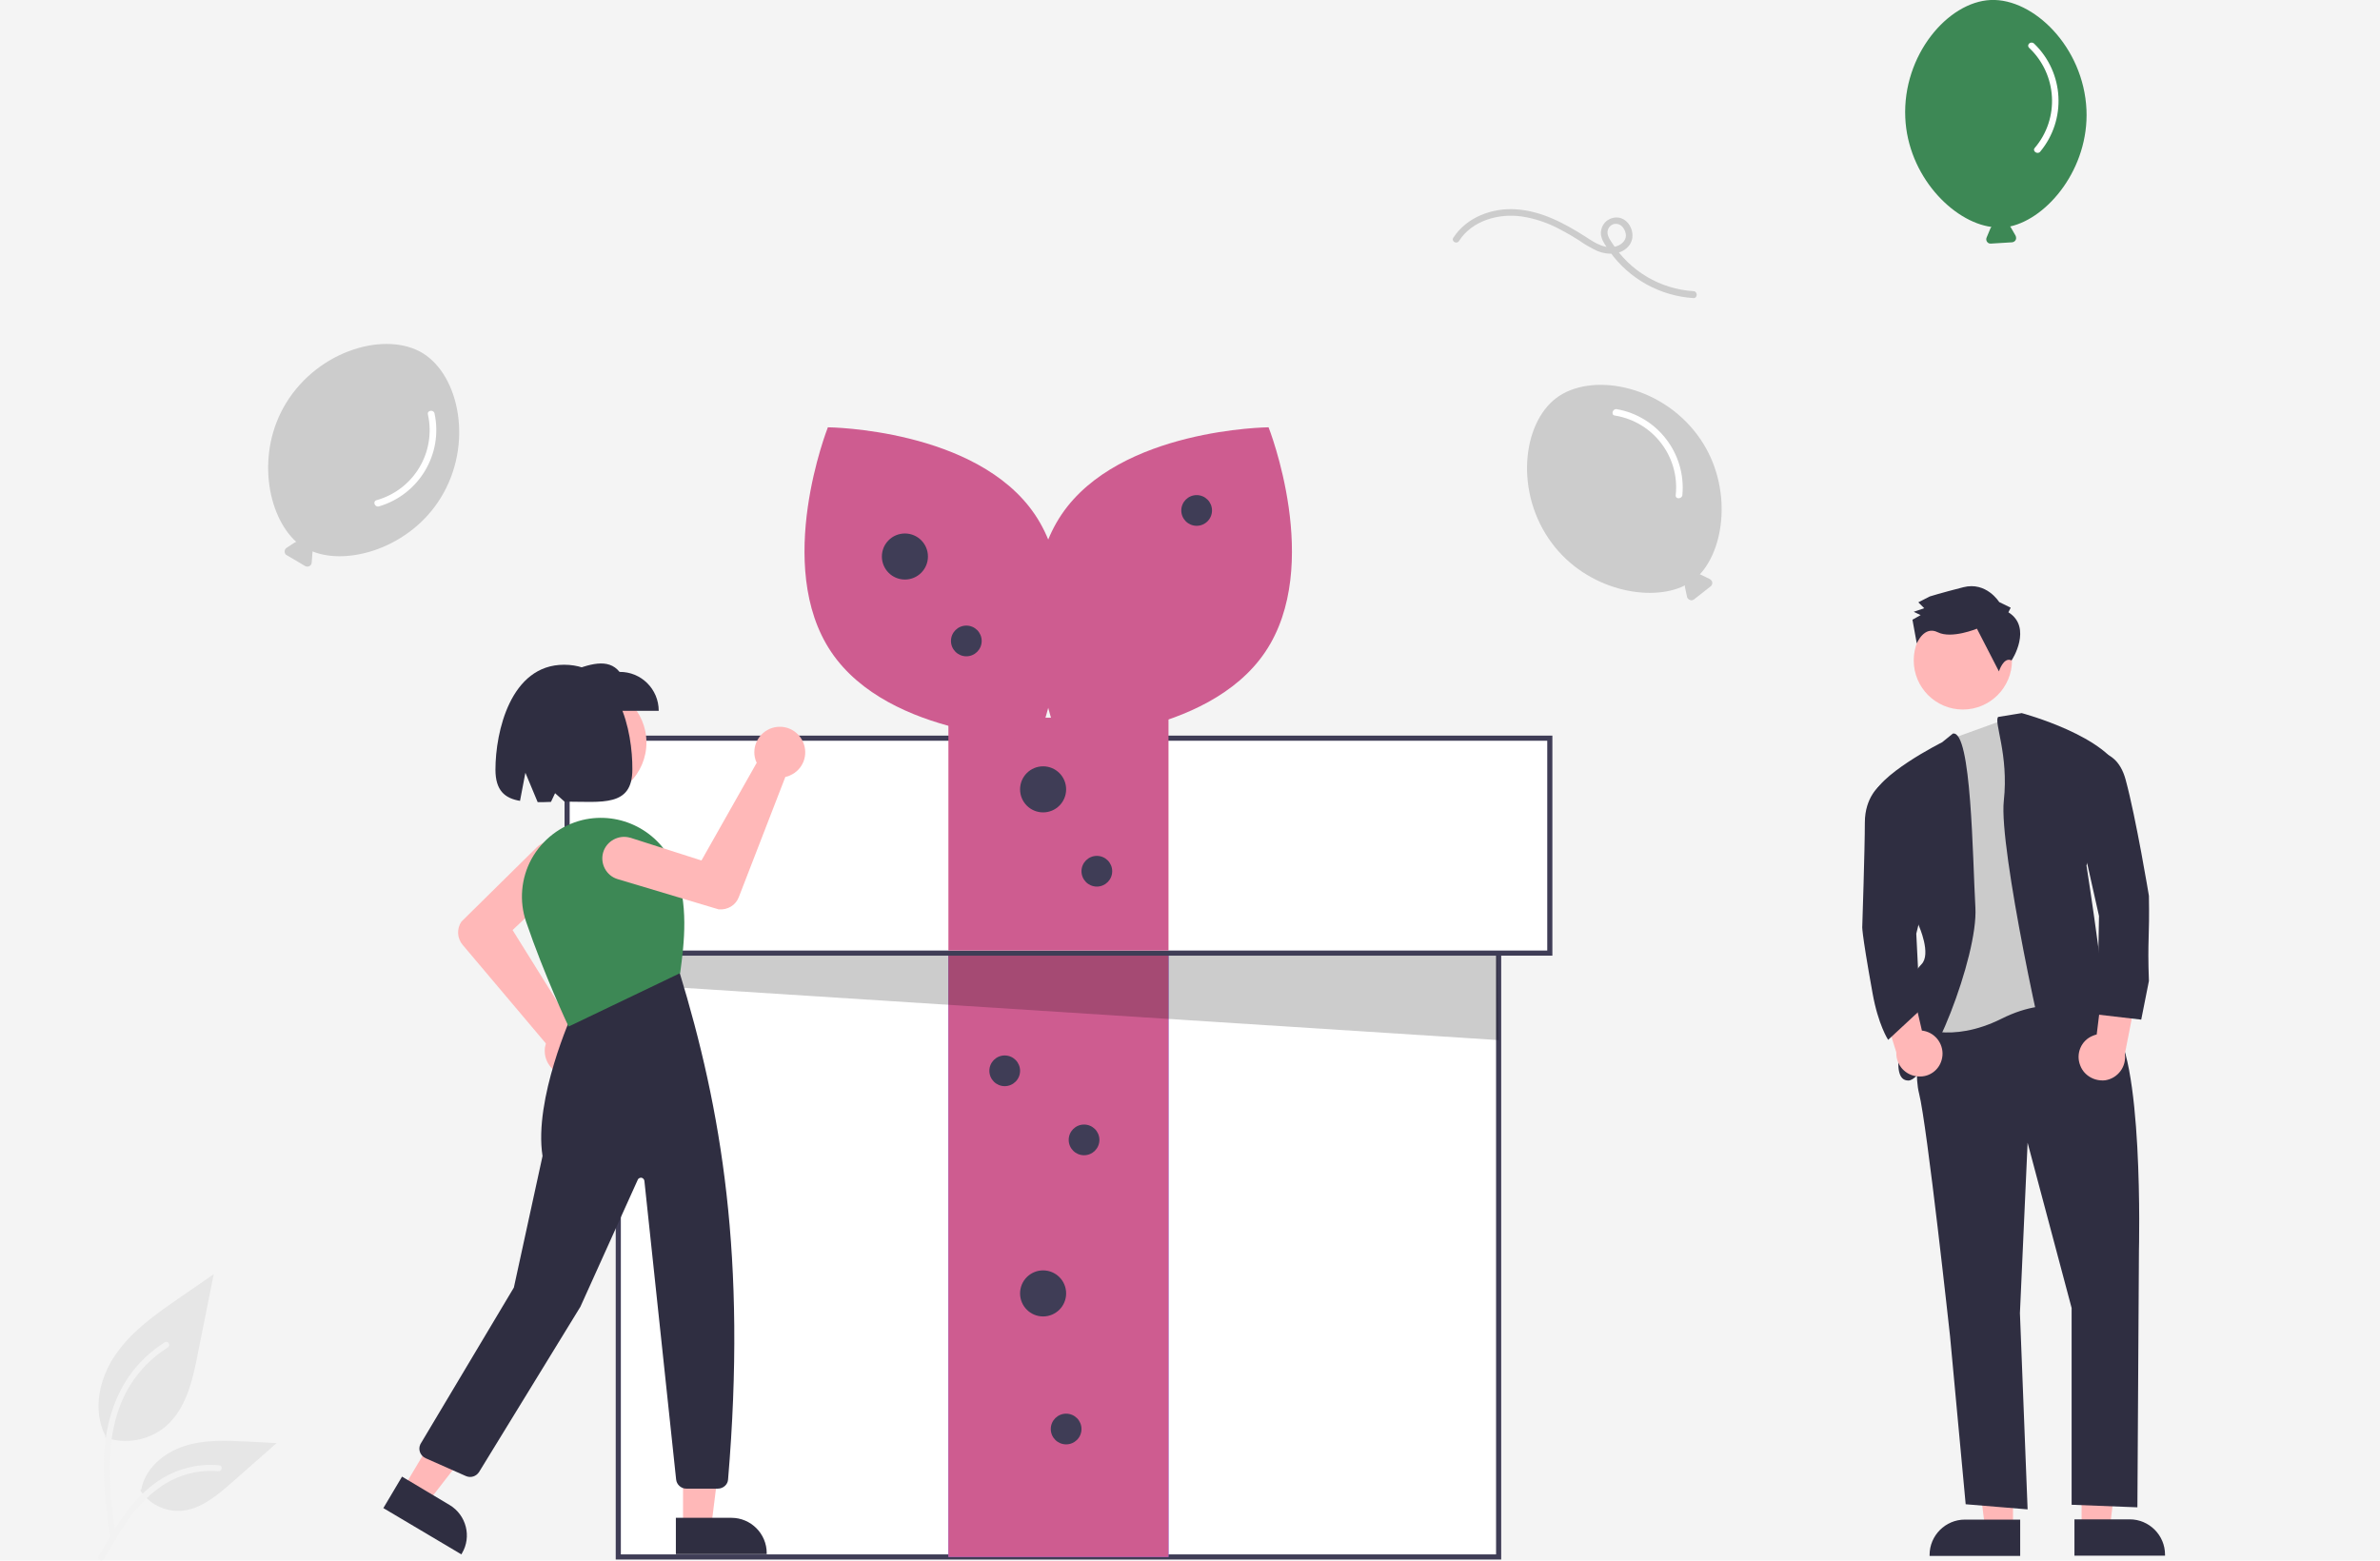 <?xml version="1.0" encoding="utf-8"?>
<!-- Generator: Adobe Illustrator 24.0.1, SVG Export Plug-In . SVG Version: 6.00 Build 0)  -->
<svg version="1.1" id="ff866e24-ed1c-4c82-964a-ad574d8b702d"
	 xmlns="http://www.w3.org/2000/svg" xmlns:xlink="http://www.w3.org/1999/xlink" x="0px" y="0px" viewBox="0 0 930 609.9"
	 style="enable-background:new 0 0 930 609.9;" xml:space="preserve">
<style type="text/css">
	.st0{fill:#F4F4F4;}
	.st1{fill:#E6E6E6;}
	.st2{fill:#F2F2F2;}
	.st3{fill:#FFFFFF;}
	.st4{fill:#3F3D56;}
	.st5{fill:#6C63FF;}
	.st6{fill:#CE5C90;}
	.st7{opacity:0.2;enable-background:new    ;}
	.st8{fill:#FFB7B7;}
	.st9{fill:#2F2E41;}
	.st10{fill:#CBCBCB;}
	.st11{fill:#FFB8B8;}
	.st12{fill:#3D8855;}
	.st13{fill:#CCCCCC;}
</style>
<rect x="-196.7" y="-135.3" class="st0" width="1321.5" height="881.4"/>
<path id="f5877e54-26d9-4110-bb17-7d90037dcb2b" class="st1" d="M41.1,561.8c8,2.8,16.8,1.2,23.4-4.1c8.2-6.9,10.8-18.2,12.8-28.7
	l6.2-31l-12.9,8.9c-9.3,6.4-18.8,13-25.3,22.3s-9.3,21.9-4.1,32"/>
<path id="af7e5462-cb8c-4c3a-a84b-026a28a01614" class="st2" d="M43.1,601.5c-1.6-11.9-3.3-23.9-2.2-35.9c1-10.6,4.3-21,10.9-29.6
	c3.5-4.5,7.8-8.4,12.6-11.4c1.3-0.8,2.4,1.2,1.2,2c-8.4,5.3-14.9,13.1-18.5,22.3c-4,10.2-4.7,21.4-4,32.3c0.4,6.6,1.3,13.1,2.2,19.7
	c0.1,0.6-0.2,1.2-0.8,1.4C43.9,602.5,43.2,602.1,43.1,601.5L43.1,601.5z"/>
<path id="b74da307-8ad0-4d1b-99e4-dedad26aca71" class="st1" d="M54.8,582.5c3.4,5.2,9.3,8.2,15.5,8c7.9-0.4,14.4-5.9,20.3-11.1
	l17.5-15.4l-11.5-0.6c-8.3-0.4-16.8-0.8-24.7,1.8s-15.2,8.7-16.7,16.9"/>
<path id="eea67ff0-2845-4236-af55-5d249be779f1" class="st2" d="M38.5,608.3c7.8-13.9,16.9-29.3,33.2-34.2c4.5-1.4,9.3-1.9,14-1.4
	c1.5,0.1,1.1,2.4-0.4,2.3c-7.9-0.7-15.7,1.4-22.3,5.9c-6.3,4.3-11.2,10.2-15.3,16.5c-2.5,3.9-4.8,7.9-7.1,11.9
	C39.8,610.5,37.7,609.6,38.5,608.3z"/>
<rect x="241.6" y="315.5" class="st3" width="344" height="293"/>
<path class="st4" d="M586.6,609.5h-346v-295h346V609.5z M242.6,607.5h342v-291h-342L242.6,607.5L242.6,607.5z"/>
<rect x="370.6" y="372.5" class="st5" width="86" height="236"/>
<rect x="370.6" y="372.5" class="st6" width="86" height="236"/>
<polygon class="st7" points="242.6,337 242.6,384.5 585.6,406.5 584.6,347.8 "/>
<rect x="221.6" y="288.5" class="st3" width="384" height="84"/>
<path class="st4" d="M606.6,373.5h-386v-86h386V373.5z M222.6,371.5h382v-82h-382L222.6,371.5L222.6,371.5z"/>
<rect x="370.6" y="280.5" class="st6" width="86" height="91"/>
<path class="st6" d="M404.4,201.1c22.7,33.7,1.3,87.8,1.3,87.8s-58.2-0.4-80.9-34.1s-1.3-87.8-1.3-87.8S381.7,167.5,404.4,201.1z"/>
<path class="st6" d="M414.8,201.1c-22.7,33.7-1.3,87.8-1.3,87.8s58.2-0.4,80.9-34.1s1.3-87.8,1.3-87.8S437.5,167.5,414.8,201.1z"/>
<circle class="st4" cx="353.6" cy="217.5" r="9"/>
<circle class="st4" cx="407.6" cy="308.5" r="9"/>
<circle class="st4" cx="407.6" cy="505.5" r="9"/>
<circle class="st4" cx="377.6" cy="250.5" r="6"/>
<circle class="st4" cx="467.6" cy="199.5" r="6"/>
<circle class="st4" cx="428.6" cy="340.5" r="6"/>
<circle class="st4" cx="392.6" cy="418.5" r="6"/>
<circle class="st4" cx="423.6" cy="445.5" r="6"/>
<circle class="st4" cx="416.6" cy="558.5" r="6"/>
<polygon class="st8" points="786.6,597.4 775.7,597.4 770.4,555.1 786.6,555.1 "/>
<path class="st9" d="M789.4,608.1H754v-0.4c0-7.6,6.2-13.8,13.8-13.8l0,0h21.6L789.4,608.1z"/>
<polygon class="st8" points="813.4,597.4 824.4,597.4 829.6,555.1 813.4,555.1 "/>
<path class="st9" d="M810.6,593.8h21.6l0,0c7.6,0,13.8,6.2,13.8,13.8v0.4h-35.4L810.6,593.8z"/>
<circle class="st8" cx="767" cy="258.1" r="19.2"/>
<path class="st9" d="M752.9,390.1c0,0-6.1,25.2-3,37.3s12.1,94.9,12.1,94.9l6.1,65.6l24.2,2l-3-76.7l3-66.6l17.2,64.6v76.9l25.7,1
	l0.6-100.2c0,0,2-78.7-11.1-88.8S809.4,388,809.4,388L752.9,390.1z"/>
<path class="st10" d="M789.5,279l23,12.1l3,105c0,0-13.1-8.1-33.3,2s-33.3,3-33.3,3l12.1-45.4l-5-60.6l7.2-6.6L789.5,279z"/>
<path class="st9" d="M763.1,286.7l-4.2,3.4c0,0-26.2,13.1-27.3,22.2l18.2,49.5c0,0,5,11.1,1,15.1s-8.1,14.1-7.1,19.2
	s-6.1,26.2,2,26.2s27.3-48.5,26.2-67.6S770.4,285.3,763.1,286.7z"/>
<path class="st9" d="M780.8,280.2l9.2-1.5c0,0,34.3,9.1,39.4,24.2l-14.1,35.3c0,0,10.1,64.6,7.1,64.6h-3c0,0,8.1,6.1,3,8.1
	S805.2,429,802.2,422S781,331.1,783,313S779,282.1,780.8,280.2z"/>
<path class="st9" d="M784.8,239.3l0.9-1.8l-4.5-2.2c0,0-5-8.1-14-5.8s-13.1,3.6-13.1,3.6l-4.5,2.3l2.3,2.3l-4.1,1.4l2.7,1.3
	l-3.2,1.8l1.7,9.3c0,0,2.8-7.1,8.2-4.4s15.3-1.4,15.3-1.4l8.6,16.7c0,0,1.8-5.8,4.9-4.3C786.2,258.1,794.3,245.2,784.8,239.3z"/>
<path class="st8" d="M812.9,416.5c-1.9-4.6,0.3-9.9,4.9-11.7c0.5-0.2,1-0.4,1.5-0.5l3.9-31.7l12.7,10.8l-5.6,28.5
	c0.7,4.9-2.7,9.5-7.6,10.3C818.5,422.7,814.4,420.4,812.9,416.5z"/>
<path class="st8" d="M758.7,414.3c1.4-4.8-1.4-9.8-6.1-11.2c-0.5-0.1-1-0.3-1.6-0.3l-7.2-31.2l-11.4,12l8.6,27.7
	c-0.2,5,3.7,9.2,8.7,9.4C753.8,421,757.6,418.3,758.7,414.3L758.7,414.3z"/>
<path class="st9" d="M813.4,294.6c0,0,13.1-5,17.2,10.1s9.1,45.4,9.1,45.4c0.3,16.8-0.6,16.8,0,33.3l-3,15.1l-17.2-2l0.7-38.5
	l-8.8-39.2L813.4,294.6z"/>
<path class="st9" d="M740.8,306.3l-6.2,0.7c0,0-5.9,4.4-5.9,14.5s-1,40.4-1,40.4s-0.6,0.7,4,26.2c2.2,12.4,6.1,18.3,6.1,18.3
	l12.5-11.6l-1.5-29.9l4-16.2L740.8,306.3z"/>
<circle class="st11" cx="230.6" cy="290.2" r="22"/>
<path class="st11" d="M222.7,420.5c-0.3,0-0.6,0-0.8,0c-5.4-0.5-9.5-5.2-9-10.7c0-0.4,0.1-0.7,0.2-1.1c0.1-0.3,0.1-0.6,0.2-0.9
	l-32.5-38.5c-2.2-2.6-2.4-6.3-0.5-9.1l0.1-0.1l29.3-28.9c3.3-3.3,8.7-3.2,12,0.1c3.3,3.3,3.2,8.7-0.1,12l-0.1,0.1l-21.2,20.1
	l23.2,37.2c0.4,0,0.9,0.1,1.3,0.2c5.3,1.1,8.8,6.3,7.7,11.6C231.4,417.2,227.4,420.5,222.7,420.5L222.7,420.5z"/>
<polygon class="st11" points="266.9,596.8 277.9,596.8 283.2,554.4 266.9,554.4 "/>
<path class="st9" d="M264.1,593.2h21.7l0,0c7.6,0,13.8,6.2,13.8,13.8v0.4h-35.5V593.2z"/>
<polygon class="st11" points="157.6,581.6 167.1,587.2 193.3,553.4 179.3,545.1 "/>
<path class="st9" d="M157.1,577.1l18.6,11.1l0,0c6.5,3.9,8.7,12.4,4.8,18.9l0,0l0,0l-0.2,0.4l-30.5-18.1L157.1,577.1z"/>
<path class="st9" d="M280.5,581.8h-12.3c-2.1,0-3.8-1.6-4-3.6l-12.4-116.7c-0.1-0.7-0.7-1.3-1.5-1.2c-0.5,0.1-0.9,0.3-1.1,0.8
	l-22.4,49.6l-39.6,64.6c-1.1,1.7-3.2,2.4-5.1,1.6l-15.8-7c-2-0.9-3-3.3-2.1-5.3c0.1-0.2,0.1-0.3,0.2-0.4l36.4-61l11.2-51.4
	c-3.5-22.3,11.6-55.4,11.7-55.8l0.1-0.2l41.5-16.2l0.2,0.3c16.4,53.7,26.3,111.5,19,198.3C284.4,580.2,282.6,581.8,280.5,581.8z"/>
<path class="st12" d="M222.2,401.2l-0.2-0.4c-0.1-0.2-9.3-19.7-16.4-40.5c-2.8-8.1-2-17.1,2.1-24.6c4.2-7.6,11.4-13.1,19.8-15.2l0,0
	c15-3.6,30.3,4.3,36.1,18.6c5.6,14.1,3.8,29.2,2.2,41v0.2l-0.2,0.1L222.2,401.2z"/>
<path class="st9" d="M257.4,277.8h-35v-15.2c7.7-3,15.2-5.6,19.7,0C250.5,262.5,257.4,269.3,257.4,277.8L257.4,277.8z"/>
<path class="st9" d="M220.4,259.8c-20.9,0-26.8,26.2-26.8,41c0,8.2,3.7,11.2,9.6,12.2l2.1-11l4.8,11.5c1.6,0,3.4,0,5.2-0.1l1.6-3.4
	l3.7,3.3c14.7,0,26.5,2.2,26.5-12.6C247.2,286,242.1,259.8,220.4,259.8z"/>
<path class="st11" d="M313.4,289.2c0.1,0.2,0.3,0.5,0.4,0.8c2.2,5,0,10.8-5,13c-0.3,0.2-0.7,0.3-1,0.4s-0.6,0.2-0.9,0.2l-18.2,47
	c-1.2,3.2-4.4,5.1-7.8,4.8h-0.1l-39.4-11.8c-4.5-1.3-7-6.1-5.7-10.5s6.1-7,10.5-5.7h0.1l27.8,8.9l21.6-38.2
	c-0.2-0.4-0.4-0.8-0.5-1.2c-1.6-5.2,1.3-10.7,6.5-12.4C306.3,283.1,311.1,285,313.4,289.2L313.4,289.2z"/>
<path class="st13" d="M663.2,169.9c-14.7-19.7-41.6-24.4-55-14.4s-16.5,37.2-1.7,56.9c13.6,18.2,38.3,23.2,51.9,16.4
	c0,0.2,0,0.4,0,0.6l0.8,3.8c0.2,0.9,1.1,1.5,2,1.4c0.3-0.1,0.5-0.2,0.7-0.3l6.5-5.1c0.8-0.6,0.9-1.7,0.3-2.4
	c-0.2-0.2-0.4-0.4-0.6-0.5l-3.5-1.7c-0.1-0.1-0.3-0.1-0.4-0.1C674.6,213.3,676.9,188.1,663.2,169.9z"/>
<path class="st3" d="M631,162.4c14.9,2.4,25.4,16,23.8,31.1c-0.2,1.7,2.4,1.6,2.6,0c1.5-16.2-9.7-30.8-25.7-33.6
	C630.1,159.7,629.4,162.2,631,162.4z"/>
<path class="st13" d="M172.2,194.6c12.9-20.9,7.3-47.7-6.9-56.5s-40.6-1.6-53.5,19.4c-11.9,19.4-7.4,44.1,4,54.3
	c-0.2,0-0.4,0.1-0.6,0.2l-3.2,2.1c-0.8,0.5-1,1.6-0.5,2.4c0.1,0.2,0.3,0.4,0.6,0.5l7.1,4.2c0.8,0.5,1.9,0.2,2.4-0.6
	c0.1-0.2,0.2-0.5,0.2-0.8l0.3-3.9c0-0.1,0-0.3,0-0.4C136.1,221.2,160.3,214,172.2,194.6z"/>
<path class="st3" d="M167.2,161.9c3.3,14.8-5.5,29.5-20.1,33.6c-1.6,0.5-0.6,2.9,1,2.4c15.6-4.6,25.1-20.4,21.7-36.3
	C169.5,160,166.9,160.3,167.2,161.9z"/>
<path class="st12" d="M815.3,42.9C814.2,18.4,794.6-0.7,777.9,0s-34.5,21.5-33.4,46c1,22.7,18.6,40.7,33.7,42.7
	c-0.2,0.2-0.3,0.3-0.4,0.5l-1.5,3.6c-0.4,0.9,0,1.9,0.9,2.3c0.2,0.1,0.5,0.1,0.8,0.1l8.2-0.5c1-0.1,1.7-0.9,1.6-1.8
	c0-0.3-0.1-0.5-0.2-0.8l-1.9-3.3c-0.1-0.1-0.2-0.2-0.2-0.3C800.3,85.2,816.3,65.7,815.3,42.9z"/>
<path class="st3" d="M792.9,18.7c11,10.4,12,27.6,2.2,39.1c-1.1,1.3,1.1,2.7,2.1,1.5c10.4-12.5,9.4-30.9-2.3-42.2
	C793.6,15.8,791.7,17.5,792.9,18.7z"/>
<path class="st13" d="M661.8,113.8c-13-0.8-24.9-7.8-31.9-18.9c-1-1.5-2.2-3.2-1.6-5.1c0.5-1.5,1.9-2.5,3.5-2.3c2,0.2,3.2,2.2,3.5,4
	c0.3,2.1-1.2,3.7-3,4.5c-4.5,1.9-9-1-12.6-3.4c-8.3-5.3-17.4-10.2-27.4-10.8c-9.3-0.6-19.2,3.1-24.4,11.1c-0.9,1.4,1.3,2.7,2.2,1.3
	c5.1-8,15.5-10.9,24.5-9.6c5.4,0.8,10.5,2.6,15.3,5.2c2.5,1.3,4.9,2.7,7.2,4.2c2.2,1.6,4.6,2.9,7.1,4.1c4.1,1.7,9.6,1.6,12.5-2.3
	c2.7-3.6,0.6-9.7-3.9-10.7c-3.3-0.6-6.5,1.5-7.1,4.8c-0.2,0.8-0.2,1.6,0,2.4c0.4,2.1,2.1,4.2,3.3,6c7.6,10.7,19.7,17.4,32.8,18.2
	C663.4,116.5,663.4,113.9,661.8,113.8L661.8,113.8z"/>
</svg>

